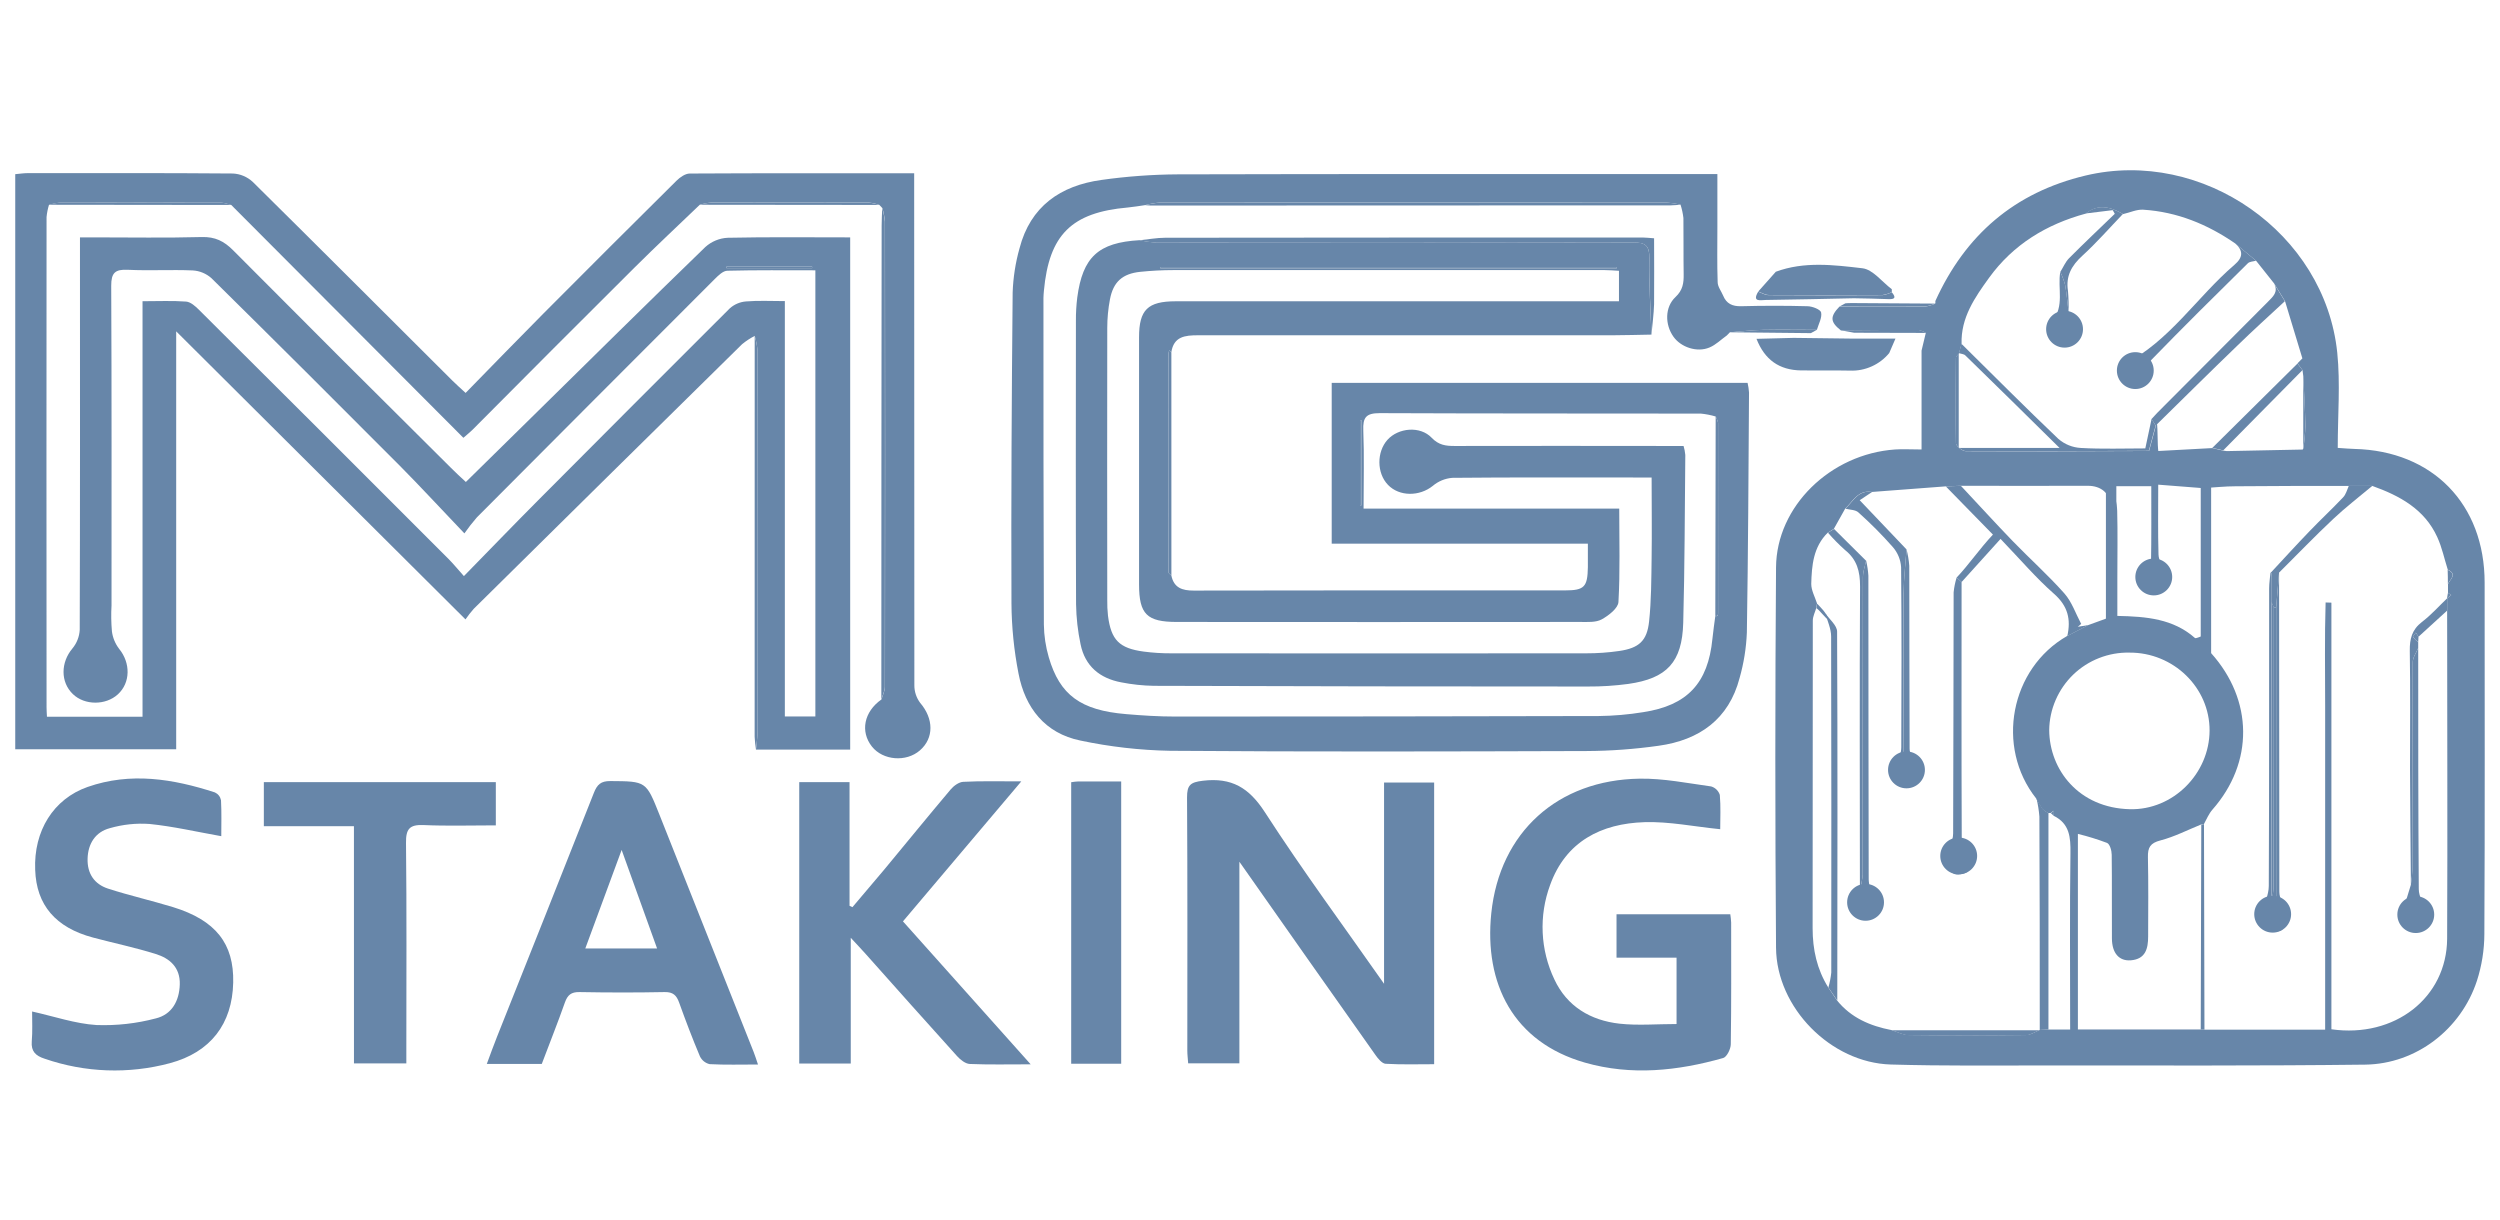 <svg width="82" height="40" viewBox="0 0 82 40" fill="none" xmlns="http://www.w3.org/2000/svg">
<g clip-path="url(#clip0_418_5943)">
<path d="M56.64 11.003C56.45 11.137 56.281 11.311 56.07 11.398C55.664 11.57 55.134 11.39 54.89 11.045C54.605 10.645 54.605 10.072 54.955 9.744C55.198 9.517 55.229 9.281 55.224 8.992C55.214 8.378 55.224 7.765 55.216 7.151C55.199 7.002 55.167 6.855 55.121 6.712C54.971 6.678 54.819 6.655 54.666 6.643C49.126 6.639 43.587 6.639 38.048 6.643C37.882 6.657 37.716 6.686 37.555 6.729C37.365 6.755 37.181 6.789 36.992 6.806C35.147 6.968 34.41 7.699 34.24 9.537C34.234 9.616 34.225 9.696 34.225 9.775C34.225 13.345 34.225 16.916 34.239 20.486C34.244 20.85 34.298 21.21 34.4 21.559C34.76 22.798 35.447 23.299 36.937 23.423C37.471 23.469 38.009 23.503 38.545 23.503C43.176 23.503 47.806 23.497 52.437 23.486C52.927 23.48 53.415 23.438 53.898 23.359C55.345 23.139 56.024 22.407 56.167 20.956C56.192 20.706 56.23 20.456 56.262 20.207C56.288 20.207 56.326 20.213 56.335 20.2C56.35 20.173 56.356 20.143 56.353 20.113C56.353 18.033 56.353 15.953 56.353 13.873C56.339 13.798 56.312 13.727 56.274 13.661C56.116 13.614 55.953 13.582 55.788 13.566C52.277 13.561 48.766 13.566 45.255 13.551C44.804 13.551 44.699 13.693 44.716 14.12C44.749 14.956 44.725 15.793 44.725 16.682H53.111C53.111 17.74 53.142 18.746 53.085 19.746C53.074 19.95 52.763 20.191 52.535 20.316C52.345 20.42 52.075 20.4 51.839 20.4C47.427 20.404 43.015 20.404 38.603 20.4C37.619 20.4 37.362 20.149 37.361 19.173C37.361 16.469 37.361 13.765 37.361 11.06C37.361 10.161 37.646 9.883 38.562 9.882C43.227 9.882 47.892 9.882 52.558 9.882H53.102V8.882C52.935 8.873 52.783 8.859 52.628 8.859C47.916 8.859 43.203 8.859 38.489 8.859C38.126 8.859 37.761 8.879 37.4 8.916C36.816 8.977 36.516 9.245 36.407 9.816C36.348 10.126 36.318 10.441 36.318 10.757C36.314 13.73 36.314 16.703 36.318 19.676C36.315 19.85 36.323 20.024 36.342 20.197C36.444 20.991 36.71 21.264 37.513 21.372C37.81 21.411 38.11 21.43 38.411 21.429C42.949 21.433 47.488 21.433 52.026 21.429C52.389 21.43 52.752 21.404 53.112 21.352C53.756 21.257 54.022 21.024 54.09 20.386C54.164 19.697 54.163 18.999 54.173 18.305C54.186 17.44 54.173 16.574 54.173 15.662H53.565C51.589 15.662 49.612 15.653 47.636 15.673C47.4 15.692 47.176 15.784 46.995 15.937C46.562 16.286 45.901 16.293 45.526 15.904C45.151 15.515 45.155 14.821 45.509 14.426C45.863 14.031 46.581 13.961 46.959 14.359C47.189 14.6 47.423 14.629 47.714 14.628C50.038 14.624 52.363 14.624 54.688 14.628H55.221C55.25 14.724 55.269 14.823 55.278 14.923C55.26 16.756 55.259 18.592 55.21 20.427C55.175 21.721 54.675 22.253 53.407 22.433C52.967 22.492 52.523 22.521 52.078 22.518C47.334 22.518 42.59 22.511 37.845 22.495C37.484 22.489 37.125 22.45 36.771 22.38C36.074 22.248 35.589 21.85 35.443 21.134C35.351 20.701 35.302 20.26 35.295 19.818C35.282 16.718 35.287 13.618 35.29 10.518C35.288 10.265 35.303 10.011 35.334 9.759C35.511 8.431 36.025 7.956 37.375 7.878C37.555 7.917 37.737 7.944 37.921 7.956C43.133 7.96 48.345 7.958 53.558 7.95C53.964 7.95 54.104 8.045 54.097 8.475C54.082 9.308 54.139 10.142 54.167 10.975C53.742 10.982 53.313 10.996 52.89 10.997C48.358 10.997 43.826 10.997 39.294 10.997C38.87 10.997 38.496 11.035 38.419 11.558L38.347 11.49C38.339 11.519 38.334 11.549 38.331 11.578C38.331 13.978 38.331 16.378 38.331 18.779C38.331 18.812 38.389 18.844 38.42 18.874C38.502 19.28 38.775 19.372 39.153 19.371C43.215 19.364 47.278 19.362 51.341 19.365C51.968 19.365 52.071 19.247 52.082 18.606C52.082 18.37 52.082 18.131 52.082 17.833H43.68V12.559H57.321C57.345 12.664 57.361 12.77 57.368 12.876C57.35 15.499 57.34 18.124 57.297 20.747C57.277 21.251 57.197 21.751 57.059 22.237C56.704 23.594 55.737 24.275 54.402 24.461C53.62 24.572 52.831 24.63 52.041 24.634C47.487 24.649 42.932 24.661 38.383 24.626C37.391 24.608 36.403 24.495 35.432 24.289C34.28 24.052 33.625 23.221 33.408 22.095C33.259 21.335 33.181 20.564 33.176 19.79C33.163 16.392 33.183 12.993 33.215 9.595C33.232 9.105 33.307 8.618 33.44 8.146C33.796 6.77 34.782 6.088 36.128 5.902C36.957 5.785 37.792 5.724 38.63 5.719C44.289 5.704 49.948 5.71 55.608 5.71H56.33V7.45C56.33 8.05 56.318 8.652 56.339 9.253C56.339 9.401 56.455 9.546 56.517 9.692C56.626 9.961 56.82 10.051 57.11 10.044C57.833 10.025 58.557 10.024 59.28 10.044C59.442 10.044 59.713 10.151 59.733 10.249C59.768 10.422 59.649 10.629 59.594 10.818C59.012 10.818 58.43 10.808 57.849 10.818C57.48 10.827 57.11 10.871 56.741 10.899L56.64 11.003ZM53.022 8.81L53.016 8.762H38.066V8.81H53.022ZM44.612 16.591L44.655 16.575V13.779H44.612V16.591Z" fill="#6786A9"/>
<path d="M24.755 11.017C24.608 11.093 24.469 11.184 24.341 11.289C21.403 14.179 18.469 17.073 15.538 19.97C15.441 20.08 15.351 20.195 15.268 20.316L5.779 10.868V24.575H0.5V5.713C0.632 5.703 0.768 5.679 0.902 5.679C3.147 5.679 5.393 5.672 7.639 5.691C7.881 5.703 8.11 5.8 8.288 5.964C10.478 8.127 12.652 10.307 14.835 12.481C14.956 12.602 15.086 12.716 15.272 12.888C16.135 12.006 16.98 11.134 17.834 10.274C19.282 8.819 20.734 7.369 22.192 5.925C22.305 5.813 22.477 5.693 22.622 5.692C25.055 5.678 27.488 5.683 29.985 5.683V6.252C29.985 11.66 29.987 17.069 29.991 22.478C29.99 22.686 30.057 22.887 30.181 23.053C30.625 23.57 30.64 24.206 30.174 24.612C29.724 25.005 28.961 24.944 28.599 24.487C28.208 23.993 28.34 23.343 28.913 22.941C28.953 22.802 29.027 22.661 29.028 22.522C29.034 17.438 29.034 12.354 29.028 7.27C29.014 7.12 28.985 6.971 28.942 6.826C28.909 6.791 28.875 6.756 28.841 6.72C28.726 6.681 28.607 6.655 28.486 6.642C26.763 6.637 25.04 6.637 23.317 6.642C23.195 6.654 23.074 6.678 22.956 6.713C22.242 7.399 21.517 8.075 20.816 8.773C19.037 10.544 17.263 12.319 15.495 14.1C15.418 14.177 15.332 14.243 15.199 14.36L7.585 6.723C7.473 6.684 7.356 6.657 7.237 6.644C5.479 6.638 3.721 6.638 1.963 6.644C1.842 6.657 1.723 6.682 1.607 6.719C1.567 6.849 1.54 6.983 1.527 7.119C1.523 12.479 1.523 17.839 1.527 23.2C1.527 23.295 1.534 23.384 1.54 23.508H4.675V9.88C5.196 9.88 5.653 9.858 6.105 9.892C6.252 9.904 6.408 10.043 6.524 10.159C9.258 12.879 11.988 15.605 14.714 18.336C14.87 18.492 15.008 18.664 15.216 18.896C16.06 18.034 16.846 17.218 17.645 16.415C19.74 14.31 21.837 12.209 23.938 10.113C24.086 9.982 24.273 9.902 24.471 9.887C24.877 9.853 25.288 9.876 25.743 9.876V23.499H26.744V8.866C25.775 8.866 24.817 8.855 23.86 8.88C23.717 8.88 23.561 9.036 23.443 9.153C20.84 11.756 18.239 14.362 15.641 16.971C15.496 17.138 15.359 17.313 15.232 17.495C14.472 16.701 13.808 15.976 13.109 15.272C11.06 13.214 9.003 11.164 6.935 9.124C6.765 8.973 6.549 8.883 6.322 8.87C5.612 8.84 4.899 8.884 4.188 8.849C3.775 8.83 3.647 8.949 3.648 9.373C3.665 12.868 3.658 16.362 3.658 19.857C3.642 20.141 3.646 20.427 3.671 20.71C3.698 20.917 3.779 21.114 3.906 21.28C4.285 21.742 4.285 22.393 3.864 22.776C3.465 23.139 2.777 23.139 2.39 22.766C1.978 22.369 1.991 21.727 2.375 21.27C2.518 21.098 2.602 20.885 2.615 20.661C2.628 16.645 2.624 12.629 2.623 8.61V7.786H3.107C4.277 7.786 5.448 7.807 6.617 7.775C7.054 7.763 7.347 7.908 7.647 8.21C10.021 10.598 12.404 12.978 14.795 15.349C14.939 15.493 15.09 15.634 15.28 15.809L17.414 13.711C19.317 11.839 21.215 9.961 23.134 8.103C23.336 7.921 23.594 7.813 23.865 7.799C25.194 7.77 26.522 7.786 27.886 7.786V24.586H24.796C24.815 24.382 24.849 24.179 24.849 23.976C24.853 19.818 24.853 15.66 24.849 11.502C24.833 11.338 24.801 11.175 24.755 11.017ZM23.826 8.745V8.794H26.637V8.745H23.826Z" fill="#6786A9"/>
<path d="M63.479 9.875C64.46 7.711 66.072 6.313 68.406 5.758C72.239 4.845 76.257 7.641 76.662 11.568C76.766 12.582 76.678 13.615 76.678 14.691C76.926 14.707 77.076 14.722 77.226 14.725C79.788 14.787 81.496 16.535 81.496 19.111C81.496 22.953 81.507 26.797 81.487 30.637C81.485 31.157 81.403 31.673 81.244 32.168C80.722 33.762 79.251 34.898 77.579 34.92C74.133 34.962 70.686 34.946 67.236 34.947C65.497 34.947 63.758 34.967 62.017 34.916C60.055 34.859 58.268 33.056 58.254 31.085C58.223 26.929 58.223 22.771 58.254 18.612C58.267 16.606 60.04 14.891 62.157 14.743C62.407 14.725 62.661 14.743 63.027 14.743V11.5C63.074 11.31 63.122 11.113 63.166 10.92C63.092 10.873 63.01 10.841 62.924 10.825C62.077 10.825 61.231 10.833 60.384 10.84C60.029 10.561 60.017 10.388 60.333 10.057C61.27 10.057 62.206 10.057 63.142 10.057C63.256 10.04 63.367 10.008 63.472 9.962C63.483 9.934 63.485 9.904 63.479 9.875ZM75.53 14.745L75.549 14.709C75.586 14.465 75.609 14.22 75.618 13.974C75.608 13.428 75.572 12.882 75.548 12.336L75.522 12.141L75.359 11.92L75.385 11.89C75.43 11.845 75.475 11.8 75.518 11.755C75.329 11.129 75.139 10.503 74.949 9.878C74.831 9.684 74.712 9.491 74.592 9.298L74.003 8.557L73.318 7.987C72.407 7.357 71.41 6.949 70.297 6.878C70.082 6.865 69.858 6.973 69.638 7.022C69.233 6.791 68.827 6.672 68.414 7.006C67.125 7.356 66.034 8.018 65.245 9.107C64.777 9.753 64.312 10.419 64.34 11.28L64.256 11.587L64.25 11.598C64.217 11.647 64.155 11.693 64.155 11.746C64.146 12.676 64.135 13.606 64.155 14.536C64.155 14.631 64.367 14.8 64.481 14.8C66.483 14.81 68.484 14.8 70.486 14.792H70.807L72.565 14.697L72.925 14.781L73.039 14.796L75.53 14.745ZM80.261 19.633L80.399 19.517L80.294 19.444V19.16C80.358 19 80.617 18.839 80.287 18.685C80.174 18.328 80.098 17.956 79.943 17.619C79.525 16.698 78.709 16.26 77.811 15.938H77.052C75.809 15.938 74.566 15.938 73.323 15.95C72.981 15.95 72.638 15.988 72.296 16.009C72.272 16.013 72.248 16.013 72.225 16.009L70.79 15.897C70.79 16.713 70.777 17.452 70.799 18.189C70.804 18.388 70.943 18.58 70.97 18.781C70.996 18.96 71.013 19.196 70.918 19.317C70.853 19.402 70.516 19.404 70.444 19.317C70.341 19.203 70.349 18.966 70.363 18.787C70.373 18.68 70.553 18.585 70.553 18.482C70.569 17.638 70.562 16.792 70.562 15.947H69.303C69.354 16.231 69.437 16.493 69.444 16.756C69.463 17.482 69.449 18.209 69.449 18.939V20.202C70.407 20.221 71.28 20.297 71.993 20.925C72.025 20.951 72.132 20.891 72.204 20.872L72.29 20.883C72.366 21.065 72.4 21.284 72.525 21.423C73.908 22.966 73.928 25.011 72.567 26.557C72.449 26.691 72.377 26.869 72.29 27.027C72.261 27.033 72.231 27.037 72.201 27.041C71.757 27.221 71.324 27.445 70.865 27.565C70.528 27.651 70.445 27.797 70.452 28.114C70.47 28.982 70.462 29.85 70.459 30.718C70.459 31.11 70.376 31.458 69.894 31.498C69.509 31.53 69.274 31.265 69.271 30.784C69.264 29.869 69.276 28.953 69.264 28.038C69.264 27.902 69.204 27.688 69.112 27.648C68.8 27.53 68.48 27.431 68.155 27.352V33.766H72.188L72.31 33.773H76.265V26.734C76.265 25.548 76.265 24.361 76.265 23.177C76.265 22.039 76.245 20.9 76.28 19.761L76.47 19.767V33.76C78.549 34.056 80.253 32.721 80.266 30.793C80.283 27.206 80.266 23.619 80.266 20.032V19.628L80.261 19.633ZM66.891 33.79L66.899 33.782L67.183 33.769H67.901C67.901 31.803 67.885 29.892 67.911 27.981C67.918 27.46 67.883 27.014 67.36 26.758C67.36 26.702 67.36 26.647 67.36 26.592L67.257 26.669C67.232 26.664 67.206 26.664 67.181 26.669C67.109 26.635 67.043 26.589 66.986 26.534C66.911 26.423 66.844 26.308 66.785 26.188C65.448 24.498 65.938 21.928 67.801 20.861L68.496 20.502L69.229 20.236C69.229 19.017 69.256 17.787 69.214 16.558C69.201 16.178 68.913 15.932 68.478 15.934C67.087 15.94 65.698 15.934 64.309 15.934L63.815 15.953L61.398 16.136C60.944 16.061 60.777 16.442 60.522 16.683L60.15 17.347L59.95 17.472C59.475 17.939 59.425 18.548 59.409 19.154C59.409 19.366 59.531 19.581 59.599 19.794C59.59 19.844 59.582 19.889 59.574 19.942C59.534 20.079 59.46 20.217 59.46 20.355C59.454 23.719 59.46 27.083 59.454 30.447C59.454 31.143 59.595 31.791 59.964 32.384C60.059 32.525 60.154 32.669 60.249 32.807C60.71 33.383 61.34 33.651 62.042 33.787C62.232 33.844 62.422 33.948 62.611 33.95C63.885 33.965 65.159 33.965 66.434 33.95C66.591 33.956 66.74 33.848 66.891 33.79ZM69.848 21.406C69.507 21.398 69.169 21.459 68.852 21.583C68.535 21.707 68.246 21.892 68.001 22.128C67.757 22.365 67.561 22.647 67.426 22.959C67.29 23.272 67.218 23.608 67.214 23.948C67.223 25.245 68.178 26.502 69.861 26.542C71.279 26.576 72.469 25.375 72.474 23.963C72.48 22.551 71.286 21.398 69.848 21.406Z" fill="#6786A9"/>
<path d="M45.397 32.268V25.668H47.04V34.906C46.511 34.906 45.978 34.923 45.448 34.892C45.331 34.885 45.2 34.725 45.117 34.607C43.623 32.494 42.135 30.38 40.652 28.265V34.877H38.972C38.962 34.734 38.944 34.593 38.944 34.457C38.944 31.691 38.953 28.924 38.935 26.157C38.935 25.75 39.04 25.658 39.456 25.608C40.398 25.497 40.965 25.834 41.487 26.639C42.726 28.556 44.087 30.398 45.397 32.268Z" fill="#6786A9"/>
<path d="M56.423 27.198C55.563 27.112 54.75 26.942 53.943 26.967C52.519 27.011 51.356 27.6 50.843 29.03C50.659 29.528 50.576 30.059 50.6 30.59C50.624 31.121 50.754 31.642 50.982 32.122C51.396 33.012 52.17 33.469 53.117 33.576C53.722 33.643 54.342 33.588 54.991 33.588V31.412H53.022V29.989H56.754C56.768 30.079 56.777 30.17 56.782 30.261C56.782 31.59 56.79 32.918 56.77 34.247C56.77 34.406 56.64 34.669 56.52 34.703C55.025 35.127 53.509 35.288 51.989 34.855C49.634 34.181 48.676 32.261 48.914 29.955C49.19 27.292 51.097 25.579 53.782 25.54C54.562 25.528 55.346 25.688 56.125 25.795C56.192 25.814 56.252 25.85 56.302 25.898C56.352 25.947 56.389 26.007 56.41 26.073C56.444 26.459 56.423 26.852 56.423 27.198Z" fill="#6786A9"/>
<path d="M33.499 25.629L29.617 30.221L33.806 34.91C33.059 34.91 32.432 34.925 31.807 34.898C31.664 34.891 31.5 34.76 31.394 34.643C30.39 33.532 29.393 32.411 28.397 31.293C28.264 31.143 28.124 30.997 27.905 30.76V34.884H26.215V25.654H27.865V29.711L27.96 29.755C28.308 29.343 28.659 28.933 29.004 28.521C29.73 27.646 30.447 26.764 31.18 25.896C31.281 25.776 31.451 25.651 31.595 25.644C32.187 25.613 32.783 25.629 33.499 25.629Z" fill="#6786A9"/>
<path d="M17.77 34.898H15.967C16.086 34.578 16.189 34.289 16.303 34.004C17.363 31.338 18.428 28.675 19.479 26.006C19.587 25.732 19.709 25.617 20.019 25.619C21.197 25.627 21.191 25.619 21.632 26.727C22.66 29.321 23.689 31.915 24.721 34.508C24.767 34.623 24.802 34.741 24.862 34.916C24.305 34.916 23.788 34.932 23.276 34.904C23.207 34.888 23.143 34.856 23.087 34.812C23.032 34.767 22.988 34.711 22.957 34.647C22.712 34.066 22.488 33.476 22.275 32.883C22.19 32.646 22.076 32.535 21.801 32.54C20.869 32.559 19.936 32.557 19.004 32.54C18.736 32.536 18.618 32.635 18.53 32.878C18.297 33.542 18.032 34.2 17.77 34.898ZM21.552 31.109C21.159 30.016 20.793 28.989 20.39 27.878C19.972 29.009 19.591 30.043 19.198 31.109H21.552Z" fill="#6786A9"/>
<path d="M1.053 33.177C1.787 33.341 2.469 33.577 3.163 33.621C3.82 33.645 4.477 33.572 5.113 33.403C5.628 33.277 5.882 32.842 5.897 32.286C5.912 31.731 5.566 31.432 5.11 31.292C4.434 31.079 3.737 30.935 3.052 30.752C1.823 30.424 1.193 29.684 1.154 28.532C1.101 27.257 1.75 26.206 2.873 25.812C4.283 25.318 5.677 25.546 7.048 25.991C7.099 26.015 7.145 26.05 7.18 26.095C7.215 26.14 7.238 26.193 7.249 26.249C7.271 26.653 7.258 27.059 7.258 27.427C6.447 27.283 5.681 27.105 4.905 27.026C4.466 26.995 4.025 27.042 3.602 27.164C3.128 27.29 2.887 27.672 2.873 28.163C2.858 28.655 3.096 29 3.542 29.146C4.246 29.374 4.966 29.537 5.677 29.754C7.075 30.185 7.677 30.951 7.649 32.227C7.62 33.584 6.906 34.516 5.571 34.873C4.219 35.235 2.789 35.184 1.465 34.726C1.17 34.631 1.015 34.487 1.042 34.157C1.07 33.827 1.053 33.497 1.053 33.177Z" fill="#6786A9"/>
<path d="M11.609 27.099H8.654V25.654H16.263V27.072C15.463 27.072 14.675 27.097 13.891 27.062C13.431 27.043 13.311 27.192 13.317 27.649C13.342 29.892 13.328 32.136 13.328 34.379V34.879H11.61L11.609 27.099Z" fill="#6786A9"/>
<path d="M35.135 25.657C35.214 25.643 35.293 25.635 35.373 25.631C35.828 25.631 36.285 25.631 36.775 25.631V34.89H35.135V25.657Z" fill="#6786A9"/>
<path d="M61.967 11.579C61.812 11.768 61.615 11.918 61.392 12.018C61.169 12.118 60.926 12.166 60.682 12.156C60.148 12.145 59.613 12.156 59.078 12.15C58.356 12.14 57.881 11.798 57.613 11.114L58.834 11.082L60.826 11.107H62.171L61.967 11.579Z" fill="#6786A9"/>
<path d="M54.169 10.978C54.141 10.145 54.084 9.311 54.098 8.477C54.106 8.047 53.965 7.952 53.559 7.953C48.347 7.966 43.135 7.968 37.923 7.959C37.739 7.947 37.557 7.92 37.377 7.881C37.657 7.852 37.938 7.799 38.219 7.798C43.443 7.792 48.668 7.79 53.892 7.791C53.987 7.791 54.082 7.804 54.254 7.816C54.254 8.538 54.262 9.257 54.254 9.976C54.244 10.31 54.197 10.644 54.169 10.978Z" fill="#6786A9"/>
<path d="M58.247 8.913C59.18 8.568 60.145 8.689 61.087 8.799C61.43 8.838 61.731 9.246 62.051 9.486V9.58C61.957 9.627 61.857 9.659 61.754 9.675C60.507 9.682 59.259 9.682 58.011 9.675C57.897 9.675 57.784 9.602 57.67 9.562C57.862 9.349 58.054 9.132 58.247 8.913Z" fill="#6786A9"/>
<path d="M37.562 6.729C37.724 6.686 37.889 6.658 38.056 6.643C43.596 6.64 49.135 6.64 54.674 6.643C54.827 6.655 54.979 6.679 55.129 6.713C55.019 6.721 54.91 6.736 54.8 6.736C49.117 6.74 43.434 6.742 37.751 6.742C37.688 6.742 37.625 6.734 37.562 6.729Z" fill="#6786A9"/>
<path d="M28.937 6.828C28.98 6.973 29.009 7.122 29.023 7.272C29.027 12.356 29.027 17.44 29.023 22.524C29.023 22.663 28.948 22.804 28.908 22.943C28.908 17.762 28.911 12.579 28.918 7.396C28.918 7.207 28.93 7.018 28.937 6.828Z" fill="#6786A9"/>
<path d="M24.754 11.016C24.801 11.174 24.833 11.337 24.849 11.502C24.854 15.659 24.854 19.817 24.849 23.975C24.849 24.178 24.815 24.381 24.796 24.585C24.774 24.446 24.759 24.306 24.752 24.166C24.752 19.782 24.752 15.399 24.754 11.016Z" fill="#6786A9"/>
<path d="M38.422 18.876C38.391 18.844 38.333 18.812 38.333 18.782C38.329 16.381 38.329 13.98 38.333 11.58C38.336 11.551 38.341 11.521 38.349 11.492L38.421 11.56L38.422 18.876Z" fill="#6786A9"/>
<path d="M56.274 13.656C56.312 13.722 56.339 13.793 56.353 13.868C56.357 15.948 56.357 18.028 56.353 20.108C56.356 20.138 56.349 20.168 56.335 20.195C56.325 20.208 56.287 20.201 56.262 20.202L56.274 13.656Z" fill="#6786A9"/>
<path d="M1.605 6.716C1.721 6.68 1.841 6.655 1.961 6.642C3.72 6.638 5.478 6.638 7.235 6.642C7.355 6.656 7.472 6.683 7.585 6.723L1.605 6.716Z" fill="#6786A9"/>
<path d="M22.951 6.716C23.069 6.68 23.189 6.656 23.312 6.644C25.035 6.639 26.758 6.639 28.481 6.644C28.602 6.657 28.721 6.683 28.836 6.722L22.951 6.716Z" fill="#6786A9"/>
<path d="M53.022 8.81H38.066V8.762H53.016L53.022 8.81Z" fill="#6786A9"/>
<path d="M44.611 16.592V13.781H44.655V16.579L44.611 16.592Z" fill="#6786A9"/>
<path d="M59.397 10.927L56.74 10.899C57.109 10.871 57.478 10.827 57.848 10.818C58.429 10.805 59.011 10.818 59.593 10.818L59.397 10.927Z" fill="#6786A9"/>
<path d="M23.826 8.744H26.637V8.793H23.827L23.826 8.744Z" fill="#6786A9"/>
<path d="M64.317 15.935C64.886 16.54 65.441 17.152 66.016 17.747C66.575 18.325 67.177 18.862 67.71 19.463C67.957 19.741 68.083 20.127 68.263 20.465L68.151 20.559L68.504 20.501L67.808 20.862C67.93 20.317 67.829 19.879 67.374 19.479C66.786 18.962 66.273 18.359 65.618 17.676L64.34 19.091L64.177 18.945C64.586 18.511 64.927 18.005 65.368 17.535L63.822 15.954L64.317 15.935Z" fill="#6786A9"/>
<path d="M59.971 32.39C60.017 32.23 60.049 32.066 60.066 31.899C60.07 28.225 60.069 24.55 60.061 20.874C60.061 20.619 59.937 20.365 59.871 20.115C60.006 20.315 60.256 20.515 60.257 20.716C60.276 24.75 60.267 28.781 60.263 32.817C60.162 32.672 60.067 32.532 59.971 32.39Z" fill="#6786A9"/>
<path d="M67.189 26.669C67.189 29.035 67.189 31.402 67.189 33.769L66.904 33.782C66.904 31.449 66.904 29.117 66.892 26.784C66.876 26.583 66.844 26.384 66.797 26.188C66.856 26.307 66.923 26.422 66.998 26.533C67.054 26.588 67.119 26.634 67.189 26.669Z" fill="#6786A9"/>
<path d="M70.704 13.96C70.704 13.991 70.695 14.022 70.68 14.049C70.616 14.295 70.55 14.541 70.482 14.787C68.48 14.794 66.479 14.805 64.477 14.796C64.363 14.796 64.153 14.625 64.151 14.531C64.129 13.601 64.141 12.671 64.151 11.741C64.151 11.691 64.214 11.646 64.246 11.593V14.693H67.554C66.461 13.616 65.466 12.632 64.462 11.657C64.415 11.61 64.323 11.608 64.252 11.584L64.336 11.277C65.393 12.321 66.44 13.373 67.515 14.396C67.721 14.574 67.979 14.678 68.25 14.693C68.957 14.734 69.667 14.708 70.366 14.708C70.441 14.355 70.507 14.043 70.572 13.738L70.704 13.96Z" fill="#6786A9"/>
<path d="M69.658 11.957C71.163 11.193 72.053 9.746 73.29 8.686C73.575 8.442 73.584 8.225 73.313 7.982L73.998 8.552C73.903 8.578 73.789 8.577 73.729 8.636C72.669 9.68 71.609 10.729 70.571 11.798C70.404 11.97 70.345 12.247 70.236 12.475V11.957H69.658Z" fill="#6786A9"/>
<path d="M70.705 13.96L70.57 13.744L70.755 13.544C71.966 12.328 73.177 11.112 74.389 9.897C74.558 9.726 74.739 9.571 74.587 9.299C74.707 9.489 74.825 9.682 74.944 9.879C74.419 10.366 73.887 10.847 73.375 11.346C72.477 12.211 71.593 13.088 70.705 13.96Z" fill="#6786A9"/>
<path d="M77.806 15.941C77.38 16.299 76.936 16.639 76.532 17.02C75.924 17.59 75.345 18.194 74.753 18.782C74.722 19.162 74.691 19.544 74.658 19.928C74.632 19.924 74.605 19.922 74.579 19.922L74.5 19.745C74.5 19.518 74.5 19.29 74.5 19.062V18.8L74.475 18.791C74.901 18.333 75.321 17.871 75.755 17.421C76.114 17.047 76.495 16.692 76.852 16.315C76.947 16.22 76.982 16.066 77.041 15.935L77.806 15.941Z" fill="#6786A9"/>
<path d="M62.253 25.054C62.291 24.873 62.361 24.693 62.362 24.511C62.37 22.541 62.376 20.57 62.356 18.599C62.34 18.358 62.245 18.128 62.086 17.945C61.732 17.543 61.354 17.163 60.954 16.806C60.859 16.717 60.67 16.723 60.529 16.684C60.785 16.443 60.952 16.062 61.405 16.137L60.998 16.407L62.533 18.02C62.501 18.494 62.445 18.969 62.438 19.449C62.427 21.199 62.438 22.949 62.425 24.698C62.428 24.82 62.314 24.936 62.253 25.054Z" fill="#6786A9"/>
<path d="M61.005 29.211C61.005 25.89 60.99 22.558 61.01 19.232C61.01 18.736 60.909 18.355 60.518 18.042C60.319 17.865 60.132 17.674 59.957 17.473L60.157 17.35L61.208 18.393C61.172 18.571 61.104 18.748 61.104 18.926C61.099 22.177 61.096 25.429 61.097 28.681C61.08 28.86 61.05 29.037 61.005 29.211Z" fill="#6786A9"/>
<path d="M79.077 29.021C79.067 27.759 79.053 26.497 79.049 25.235C79.049 23.94 79.062 22.645 79.041 21.35C79.036 20.958 79.108 20.657 79.438 20.401C79.737 20.176 79.989 19.889 80.262 19.629V20.031L79.327 20.885C79.299 20.841 79.269 20.796 79.24 20.751C79.207 20.8 79.137 20.87 79.15 20.894C79.198 20.958 79.254 21.015 79.317 21.064C79.317 21.126 79.317 21.19 79.317 21.253C79.255 21.407 79.14 21.56 79.139 21.713C79.128 23.979 79.132 26.245 79.129 28.511C79.121 28.681 79.103 28.852 79.077 29.021Z" fill="#6786A9"/>
<path d="M75.521 12.14L72.922 14.772L72.562 14.693L75.358 11.924L75.521 12.14Z" fill="#6786A9"/>
<path d="M67.578 8.919C67.673 8.769 67.743 8.595 67.863 8.472C68.355 7.977 68.863 7.498 69.365 7.013L69.297 6.893L68.408 7.002C68.821 6.668 69.227 6.786 69.632 7.018C69.19 7.478 68.769 7.961 68.298 8.391C67.946 8.713 67.755 9.055 67.829 9.535C67.85 9.77 67.857 10.006 67.849 10.241C67.812 9.942 67.788 9.642 67.736 9.347C67.696 9.199 67.644 9.056 67.578 8.919Z" fill="#6786A9"/>
<path d="M62.051 33.793H66.89C66.739 33.851 66.59 33.958 66.439 33.96C65.165 33.973 63.891 33.973 62.617 33.96C62.428 33.956 62.24 33.85 62.051 33.793Z" fill="#6786A9"/>
<path d="M72.184 33.767C72.189 31.526 72.195 29.285 72.202 27.046C72.232 27.046 72.261 27.037 72.291 27.031C72.295 29.278 72.3 31.526 72.306 33.773L72.184 33.767Z" fill="#6786A9"/>
<path d="M72.205 20.874L72.219 16.014C72.243 16.018 72.267 16.018 72.29 16.014C72.29 17.639 72.29 19.265 72.29 20.89L72.205 20.874Z" fill="#6786A9"/>
<path d="M60.807 9.941L63.477 9.958C63.371 10.004 63.26 10.035 63.147 10.052C62.211 10.059 61.274 10.052 60.338 10.052L60.528 9.949L60.627 9.942L60.807 9.941Z" fill="#6786A9"/>
<path d="M63.17 10.92L60.815 10.914L60.389 10.835C61.235 10.829 62.081 10.819 62.928 10.82C63.014 10.838 63.096 10.872 63.17 10.92Z" fill="#6786A9"/>
<path d="M75.547 14.708V12.336C75.572 12.882 75.608 13.427 75.617 13.974C75.608 14.22 75.584 14.465 75.547 14.708Z" fill="#6786A9"/>
<path d="M70.465 14.883C70.531 14.636 70.676 14.095 70.743 13.85C70.784 14.095 70.756 14.58 70.797 14.825C70.691 14.827 70.572 14.883 70.465 14.883Z" fill="#6786A9"/>
<path d="M80.29 19.162C80.29 19.003 80.29 18.845 80.283 18.688C80.612 18.841 80.353 19.003 80.29 19.162Z" fill="#6786A9"/>
<path d="M59.958 20.32C59.863 20.264 59.673 20.003 59.578 19.948C59.586 19.898 59.594 19.853 59.603 19.801C59.694 19.905 59.933 20.111 59.958 20.32Z" fill="#6786A9"/>
<path d="M80.26 19.633C80.271 19.57 80.282 19.508 80.293 19.443L80.398 19.516L80.26 19.633Z" fill="#6786A9"/>
<path d="M67.362 26.759L67.268 26.671L67.37 26.594C67.364 26.65 67.363 26.704 67.362 26.759Z" fill="#6786A9"/>
<path d="M62.049 9.584C62.201 9.762 62.155 9.823 61.929 9.811C61.556 9.794 61.182 9.792 60.808 9.783C59.844 9.803 58.88 9.826 57.915 9.839C57.758 9.839 57.457 9.924 57.668 9.568C57.782 9.608 57.895 9.68 58.009 9.681C59.257 9.689 60.505 9.689 61.752 9.681C61.855 9.664 61.956 9.632 62.049 9.584Z" fill="#6786A9"/>
<path d="M74.503 19.058C74.503 19.286 74.503 19.514 74.503 19.741C74.503 23.026 74.503 26.31 74.503 29.594L74.54 29.757L74.659 29.751V19.927C74.689 19.548 74.721 19.166 74.754 18.781C74.754 22.272 74.757 25.762 74.762 29.252C74.762 29.468 74.902 29.681 74.925 29.9C74.947 30.098 74.968 30.362 74.861 30.485C74.776 30.58 74.434 30.58 74.321 30.485C74.208 30.39 74.207 30.121 74.226 29.937C74.262 29.641 74.416 29.352 74.416 29.06C74.431 25.806 74.425 22.553 74.428 19.299C74.428 19.128 74.456 18.958 74.471 18.787L74.496 18.796L74.503 19.058Z" fill="#6786A9"/>
<path d="M79.076 29.023C79.102 28.854 79.12 28.685 79.128 28.515C79.128 26.249 79.128 23.983 79.139 21.717C79.139 21.564 79.254 21.412 79.317 21.258C79.317 23.894 79.317 26.531 79.336 29.167C79.336 29.408 79.497 29.641 79.531 29.891C79.557 30.072 79.557 30.315 79.457 30.436C79.38 30.531 79.077 30.541 78.963 30.462C78.849 30.383 78.794 30.139 78.818 29.982C78.867 29.652 78.986 29.337 79.076 29.023Z" fill="#6786A9"/>
<path d="M79.317 21.062C79.254 21.014 79.198 20.956 79.15 20.892C79.137 20.869 79.207 20.797 79.239 20.75C79.269 20.795 79.298 20.839 79.327 20.884C79.324 20.944 79.32 21.002 79.317 21.062Z" fill="#6786A9"/>
<path d="M64.177 18.945L64.34 19.09C64.34 21.883 64.333 24.676 64.345 27.468C64.345 27.644 64.494 27.815 64.534 27.996C64.575 28.177 64.624 28.415 64.55 28.571C64.506 28.661 64.141 28.72 64.075 28.65C63.955 28.49 63.897 28.293 63.91 28.093C63.92 27.84 64.062 27.591 64.063 27.334C64.076 24.7 64.071 22.065 64.079 19.43C64.095 19.266 64.128 19.103 64.177 18.945Z" fill="#6786A9"/>
<path d="M61.003 29.211C61.05 29.035 61.081 28.856 61.098 28.675C61.103 25.423 61.105 22.171 61.106 18.919C61.106 18.742 61.173 18.564 61.209 18.387C61.247 18.549 61.272 18.715 61.283 18.881C61.288 22.181 61.283 25.483 61.293 28.783C61.288 28.979 61.338 29.173 61.435 29.343C61.586 29.58 61.643 29.818 61.407 29.96C61.267 30.045 61.02 29.947 60.82 29.931C60.848 29.723 60.871 29.514 60.907 29.308C60.91 29.275 60.968 29.247 61.003 29.211Z" fill="#6786A9"/>
<path d="M62.252 25.053C62.313 24.935 62.427 24.818 62.428 24.7C62.439 22.95 62.428 21.2 62.441 19.451C62.441 18.976 62.5 18.502 62.536 18.021C62.58 18.197 62.61 18.375 62.624 18.556C62.631 20.557 62.624 22.558 62.635 24.558C62.635 24.717 62.73 24.872 62.754 25.033C62.781 25.238 62.775 25.448 62.784 25.655C62.594 25.655 62.359 25.733 62.237 25.647C62.015 25.49 62.009 25.244 62.252 25.053Z" fill="#6786A9"/>
<path d="M67.577 8.918C67.643 9.055 67.697 9.199 67.737 9.346C67.789 9.641 67.813 9.942 67.849 10.241C68.083 10.376 68.229 10.579 68.039 10.81C67.944 10.927 67.683 11.03 67.573 10.978C67.439 10.914 67.269 10.589 67.311 10.538C67.726 10.043 67.482 9.454 67.577 8.918Z" fill="#6786A9"/>
<path d="M69.658 11.957H70.236V12.48L69.667 12.493C69.665 12.315 69.662 12.135 69.658 11.957Z" fill="#6786A9"/>
<path d="M74.662 19.927V29.753L74.543 29.759L74.506 29.596C74.539 29.446 74.561 29.294 74.571 29.141C74.578 26.067 74.582 22.994 74.583 19.92C74.609 19.92 74.635 19.922 74.662 19.927Z" fill="#6786A9"/>
<path d="M74.583 19.921C74.583 22.994 74.579 26.067 74.571 29.142C74.561 29.295 74.539 29.447 74.506 29.596C74.506 26.312 74.506 23.028 74.506 19.744L74.583 19.921Z" fill="#6786A9"/>
<path d="M74.544 30.59C74.878 30.59 75.148 30.319 75.148 29.985C75.148 29.651 74.878 29.381 74.544 29.381C74.21 29.381 73.939 29.651 73.939 29.985C73.939 30.319 74.21 30.59 74.544 30.59Z" fill="#6786A9"/>
<path d="M79.237 30.603C79.571 30.603 79.842 30.333 79.842 29.999C79.842 29.665 79.571 29.395 79.237 29.395C78.903 29.395 78.633 29.665 78.633 29.999C78.633 30.333 78.903 30.603 79.237 30.603Z" fill="#6786A9"/>
<path d="M64.245 28.68C64.579 28.68 64.85 28.409 64.85 28.075C64.85 27.741 64.579 27.471 64.245 27.471C63.911 27.471 63.641 27.741 63.641 28.075C63.641 28.409 63.911 28.68 64.245 28.68Z" fill="#6786A9"/>
<path d="M62.532 25.857C62.866 25.857 63.137 25.587 63.137 25.253C63.137 24.919 62.866 24.648 62.532 24.648C62.198 24.648 61.928 24.919 61.928 25.253C61.928 25.587 62.198 25.857 62.532 25.857Z" fill="#6786A9"/>
<path d="M70.644 19.529C70.977 19.529 71.248 19.259 71.248 18.925C71.248 18.591 70.977 18.32 70.644 18.32C70.31 18.32 70.039 18.591 70.039 18.925C70.039 19.259 70.31 19.529 70.644 19.529Z" fill="#6786A9"/>
<path d="M67.718 11.402C68.052 11.402 68.322 11.132 68.322 10.798C68.322 10.464 68.052 10.193 67.718 10.193C67.384 10.193 67.113 10.464 67.113 10.798C67.113 11.132 67.384 11.402 67.718 11.402Z" fill="#6786A9"/>
<path d="M70.038 12.76C70.372 12.76 70.642 12.489 70.642 12.155C70.642 11.821 70.372 11.551 70.038 11.551C69.704 11.551 69.434 11.821 69.434 12.155C69.434 12.489 69.704 12.76 70.038 12.76Z" fill="#6786A9"/>
<path d="M61.19 30.201C61.524 30.201 61.795 29.93 61.795 29.597C61.795 29.263 61.524 28.992 61.19 28.992C60.857 28.992 60.586 29.263 60.586 29.597C60.586 29.93 60.857 30.201 61.19 30.201Z" fill="#6786A9"/>
<path d="M72.525 15.902H72.184V21.425H72.525V15.902Z" fill="#6786A9"/>
<path d="M69.416 15.385H69.074V20.907H69.416V15.385Z" fill="#6786A9"/>
</g>
<defs>
<clipPath id="clip0_418_5943">
<rect width="82" height="31" fill="white" transform="translate(0 5)"/>
</clipPath>
</defs>
</svg>
